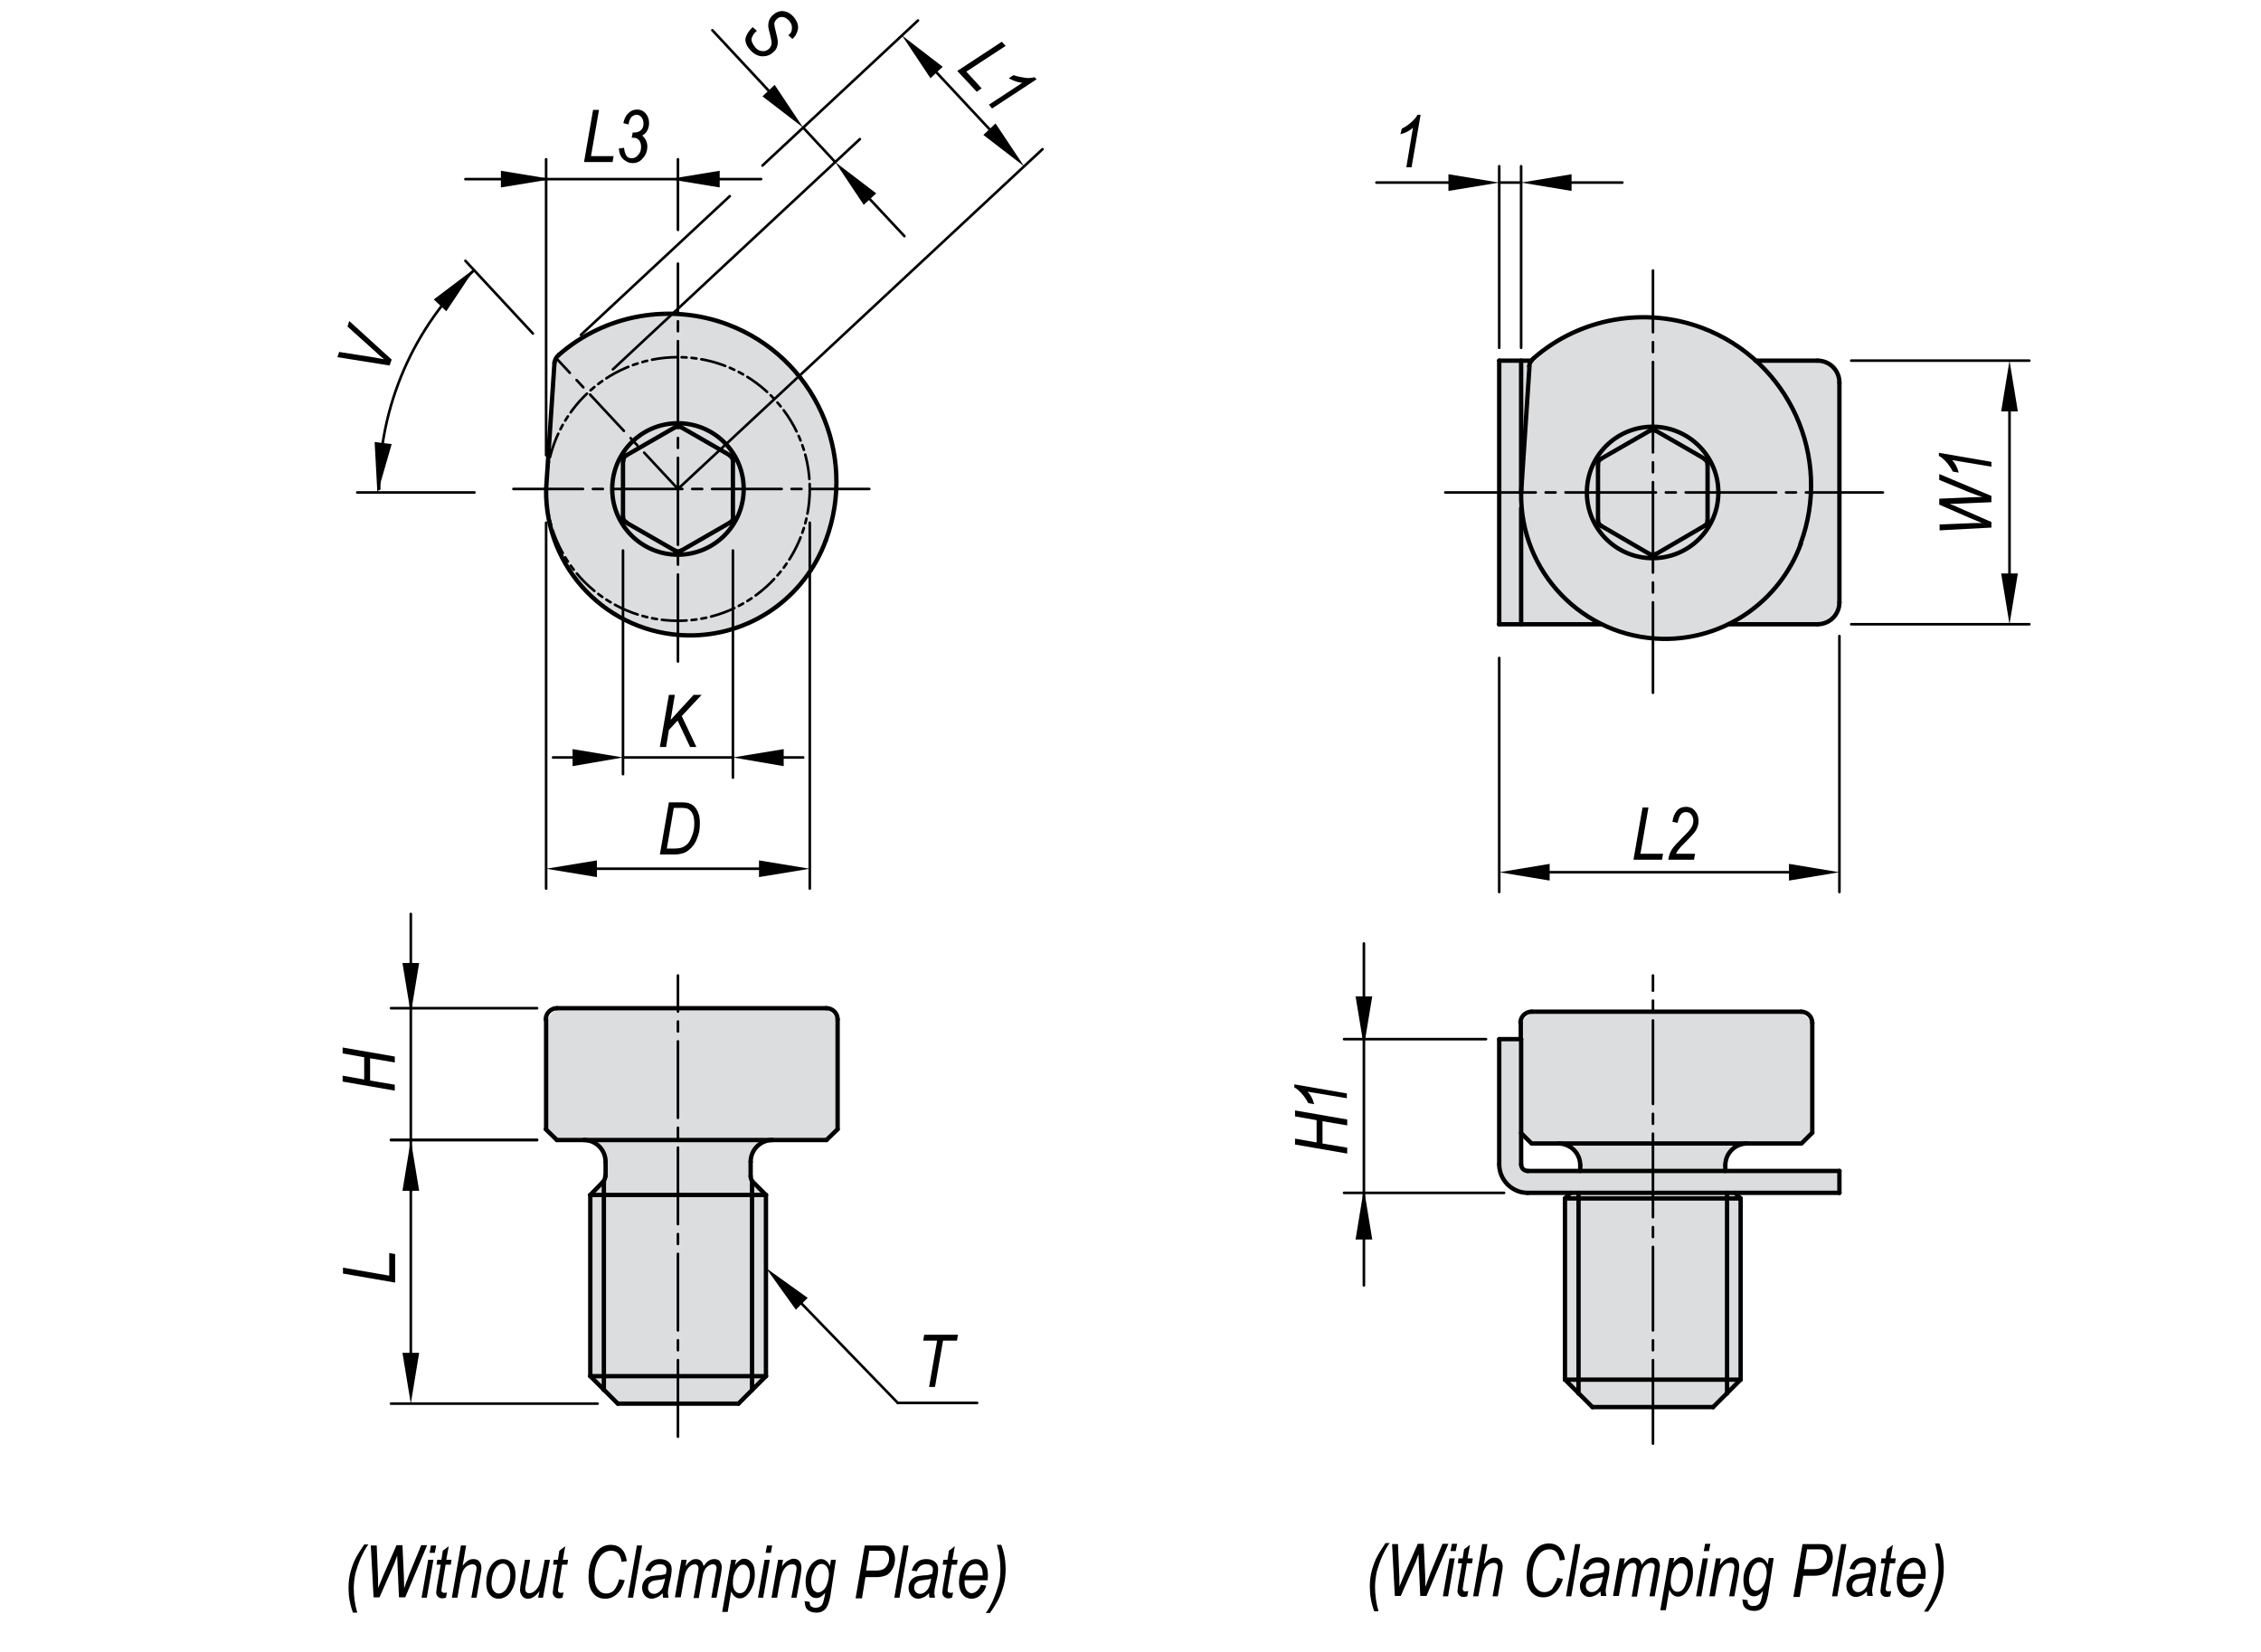 <?xml version="1.0" encoding="utf-8"?>
<!-- Generator: Adobe Illustrator 16.0.3, SVG Export Plug-In . SVG Version: 6.00 Build 0)  -->
<!DOCTYPE svg PUBLIC "-//W3C//DTD SVG 1.1//EN" "http://www.w3.org/Graphics/SVG/1.1/DTD/svg11.dtd">
<svg version="1.1" id="cp135-e" xmlns="http://www.w3.org/2000/svg" xmlns:xlink="http://www.w3.org/1999/xlink" x="0px" y="0px"
	 width="650px" height="475px" viewBox="0 0 650 475" enable-background="new 0 0 650 475" xml:space="preserve">
<g>
	<path fill="#DCDDDE" d="M209.1,93.3c-15.6-5.9-33.1-3.2-46.3,6.9l-0.1,0l-0.2,0.3c-0.7,0.5-1.3,1-1.9,1.6l0.2,0.5l-1.4,1.7
		l-2.4,36.3c-0.4,22.9,17.8,41.7,40.7,42.1c17.7,0.3,33.6-10.7,39.7-27.3C246.7,130.5,234.1,102.7,209.1,93.3"/>
	<polygon fill-rule="evenodd" clip-rule="evenodd" fill="#DCDDDE" points="240.8,293.1 237.6,289.9 160.1,289.9 157,293.1 
		157,324.7 160.1,327.8 167.8,327.8 172.9,329.7 174.1,334.1 174.1,338.2 173.3,339.9 169.7,343.6 169.7,395.7 177.6,403.6 
		212.3,403.6 220.2,395.7 220.2,343.6 216.5,339.9 215.8,338.2 215.8,334.1 217.8,329.6 222.1,327.8 237.6,327.8 240.8,324.7 	"/>
	<path fill-rule="evenodd" clip-rule="evenodd" fill="#DCDDDE" d="M521,294.1l-3.2-3.2h-77.5l-3.2,3.2v4.7H431v36l0.9,3.7l2.9,3.4
		l4.4,1.1h12.3l-1.6,1.6v52.1l7.9,7.9h34.7l7.9-7.9v-52.1l-1.6-1.6h30v-6.3H496v-1.6l1.7-4.2l4.7-2.1h15.5l3.2-3.2V294.1z
		 M454.3,335.1v1.6h-15.2l-1.9-1.9v-9.1l3.1,3.1h7.7l5.1,2.6L454.3,335.1z"/>
	<path fill-rule="evenodd" clip-rule="evenodd" fill="#DCDDDE" d="M528.8,110l-0.5-0.5c0-0.1,0-0.2,0-0.3c0-2.7-2.2-4.9-4.9-4.9
		c-0.1,0-0.2,0-0.3,0l-0.6-0.6h-17.4c-13.1-13.5-44.1-19-64.3-0.5h-0.1l-0.4,0.5H431v75.8h29.3c9.3,4.8,24,6.2,36.6,0h0.1h25.6
		l0.5-0.5c0.2,0,0.4,0.1,0.7,0.1c2.7,0,4.9-2.2,4.9-4.9c0-0.2,0-0.5-0.1-0.7l0.3-0.3V110z"/>
	<polygon points="451.8,50.1 437.3,52.5 451.8,54.9 	"/>
	<polygon points="416.4,50.1 431,52.5 416.4,54.9 	"/>
</g>
<g>
	<path d="M404.3,48.1l1.9-11.4c-0.8,0.8-2,1.5-3.6,1.9L403,37c1-0.5,2-1.2,2.9-2c0.7-0.7,1.3-1.3,1.6-2h0.9l-2.6,15.1H404.3z"/>
</g>
<polygon points="445.5,248.4 431,250.8 445.5,253.2 "/>
<polygon points="514.3,248.4 528.8,250.8 514.3,253.2 "/>
<g>
	<path d="M469.6,247.2l2.6-15h1.7l-2.3,13.3h6.5l-0.3,1.7H469.6z"/>
	<path d="M479.6,247.2c0.2-1.3,0.6-2.4,1.2-3.2c0.4-0.6,1.5-1.8,3.2-3.5c1-1,1.8-1.8,2.2-2.5c0.4-0.6,0.6-1.3,0.6-2
		c0-0.7-0.2-1.3-0.6-1.8s-0.9-0.7-1.5-0.7c-0.6,0-1.1,0.2-1.5,0.7s-0.7,1.3-0.9,2.4l-1.5-0.3c0.2-1.4,0.6-2.4,1.3-3.2
		s1.6-1.1,2.6-1.1c1.1,0,2,0.4,2.6,1.2c0.7,0.8,1,1.7,1,2.9c0,1-0.3,2-0.9,2.9c-0.4,0.6-1.4,1.7-3.1,3.4c-1.3,1.2-2.1,2.3-2.5,3.1
		h5.5l-0.3,1.7H479.6z"/>
</g>
<g>
</g>
<polygon points="164.6,215.4 179.1,217.8 164.6,220.3 "/>
<polygon points="225.3,215.4 210.7,217.8 225.3,220.3 "/>
<g>
	<path d="M189.7,214.8l2.6-15h1.7l-1.2,7.2l6.6-7.2h2.3l-5.7,6.1l4.2,8.9h-1.8l-3.6-7.6l-2.5,2.7l-0.8,4.9H189.7z"/>
</g>
<polygon points="171.6,247.4 157,249.8 171.6,252.2 "/>
<polygon points="218.2,247.4 232.8,249.8 218.2,252.2 "/>
<g>
	<path d="M189.7,245.7l2.6-15h3.7c0.8,0,1.5,0.1,1.9,0.2c0.6,0.2,1.2,0.5,1.7,1c0.5,0.5,0.9,1.2,1.2,2s0.4,1.8,0.4,2.9
		c0,1.5-0.2,2.8-0.7,4c-0.4,1.2-1,2.2-1.7,2.9s-1.4,1.3-2.3,1.6c-0.7,0.2-1.5,0.4-2.4,0.4H189.7z M191.7,244h2
		c0.9,0,1.7-0.1,2.3-0.3s1.2-0.6,1.7-1.1s0.9-1.4,1.3-2.4c0.4-1,0.6-2.2,0.6-3.5c0-1.1-0.2-2.1-0.5-2.7c-0.3-0.7-0.8-1.1-1.3-1.4
		c-0.4-0.2-1-0.3-1.9-0.3h-2.2L191.7,244z"/>
</g>
<line x1="120.5" y1="342.4" x2="115.7" y2="342.4"/>
<polygon points="115.7,389 118.1,403.6 120.5,389 "/>
<g>
	<path d="M113.6,368.8l-15-2.6v-1.7l13.3,2.3v-6.5l1.7,0.3V368.8z"/>
</g>
<g>
</g>
<polygon points="575.3,118.3 577.7,103.7 580.1,118.3 "/>
<polygon points="575.3,164.9 577.7,179.5 580.1,164.9 "/>
<g>
	<path d="M572.6,151.7l-15,0.8v-1.7l7.4-0.3c1.6-0.1,2.9-0.1,3.8-0.1l1,0l-3.6-1.5l-8.7-3.8v-1.7l8.8-0.4c1.1,0,2.3-0.1,3.6-0.1
		c-0.3-0.1-0.8-0.3-1.5-0.5c-1.1-0.4-1.9-0.7-2.4-0.9l-8.5-3.5v-1.7l15,6.3v1.8l-9.1,0.4c-0.8,0-1.7,0.1-2.9,0.1
		c1,0.4,1.7,0.6,2.2,0.9l9.8,4.3V151.7z"/>
	<path d="M572.6,134.2l-11.4-1.9c0.8,0.8,1.5,2,1.9,3.6l-1.7-0.3c-0.5-1-1.2-2-2-2.9c-0.7-0.7-1.3-1.3-2-1.6v-0.9l15.1,2.6V134.2z"
		/>
</g>
<g>
</g>
<polygon points="271,19.2 259.3,10.2 267.5,22.5 "/>
<polygon points="286.2,35.5 294.4,47.8 282.7,38.8 "/>
<g>
	<path d="M275.2,20.4L288,12l1.1,1.2l-11.3,7.4l4.4,4.8l-1.4,1L275.2,20.4z"/>
	<path d="M284.3,30.1l9.6-6.3c-1.2-0.1-2.5-0.5-3.9-1.3l1.4-0.9c1,0.4,2.2,0.6,3.5,0.8c1,0.1,1.8,0,2.5-0.2l0.6,0.6l-12.8,8.4
		L284.3,30.1z"/>
</g>
<g>
</g>
<polygon points="251.9,55.6 240.1,46.6 248.3,58.9 "/>
<polygon points="222.7,24.4 230.9,36.7 219.2,27.7 "/>
<g>
	<path d="M216.4,7.8l1.2,1.1l-0.4,0.3c-0.5,0.5-0.8,1-1,1.5c-0.2,0.4-0.2,0.9,0,1.4c0.2,0.5,0.5,1,0.9,1.5c0.6,0.7,1.3,1.1,2.1,1.1
		c0.7,0.1,1.4-0.2,1.9-0.7c0.4-0.4,0.6-0.8,0.7-1.3c0.1-0.5-0.1-1.4-0.4-2.7c-0.3-1-0.4-1.7-0.5-2.1c-0.1-0.7,0-1.4,0.2-2
		c0.2-0.6,0.6-1.1,1.1-1.6c0.9-0.8,1.9-1.2,2.9-1.1c1.1,0.1,2.1,0.6,3,1.6c0.6,0.7,1,1.4,1.2,2.1c0.2,0.7,0.2,1.4-0.1,2.2
		s-0.6,1.4-1.2,1.9l-0.2,0.2l-1.2-1.1l0.3-0.2c0.4-0.3,0.6-0.7,0.7-1.2c0.1-0.5,0.1-0.9,0-1.4s-0.4-0.9-0.8-1.4
		c-0.6-0.6-1.2-1-1.8-1c-0.6-0.1-1.2,0.1-1.7,0.6c-0.4,0.4-0.7,0.9-0.7,1.3c0,0.5,0.2,1.5,0.6,3c0.3,1.1,0.4,1.9,0.4,2.4
		c0,0.5-0.1,1-0.3,1.5s-0.5,0.9-1,1.3c-0.9,0.9-2,1.2-3.2,1.2c-1.2-0.1-2.3-0.6-3.3-1.7c-1.1-1.1-1.6-2.3-1.5-3.4
		C214.5,10.2,215.1,9,216.4,7.8z"/>
</g>
<line fill="none" stroke="#000000" stroke-width="1.25" stroke-linecap="round" stroke-linejoin="round" stroke-miterlimit="10" x1="240.8" y1="324.7" x2="240.8" y2="293.1"/>
<line fill="none" stroke="#000000" stroke-width="1.25" stroke-linecap="round" stroke-linejoin="round" stroke-miterlimit="10" x1="157" y1="293.1" x2="157" y2="324.7"/>
<g>
	
		<path fill="none" stroke="#000000" stroke-width="1.25" stroke-linecap="round" stroke-linejoin="round" stroke-miterlimit="10" d="
		M160.1,289.9c-1.7,0-3.2,1.4-3.2,3.2"/>
</g>
<line fill="none" stroke="#000000" stroke-width="1.25" stroke-linecap="round" stroke-linejoin="round" stroke-miterlimit="10" x1="156.9" y1="324.7" x2="160.1" y2="327.8"/>
<line fill="none" stroke="#000000" stroke-width="1.25" stroke-linecap="round" stroke-linejoin="round" stroke-miterlimit="10" x1="237.6" y1="327.8" x2="240.8" y2="324.7"/>
<g>
	
		<path fill="none" stroke="#000000" stroke-width="1.25" stroke-linecap="round" stroke-linejoin="round" stroke-miterlimit="10" d="
		M174.1,334.1c0-3.5-2.8-6.3-6.3-6.3"/>
	
		<path fill="none" stroke="#000000" stroke-width="1.25" stroke-linecap="round" stroke-linejoin="round" stroke-miterlimit="10" d="
		M222.1,327.8c-3.5,0-6.3,2.8-6.3,6.3"/>
</g>
<line fill="none" stroke="#000000" stroke-width="1.25" stroke-linecap="round" stroke-linejoin="round" stroke-miterlimit="10" x1="169.7" y1="395.7" x2="177.6" y2="403.6"/>
<line fill="none" stroke="#000000" stroke-width="1.25" stroke-linecap="round" stroke-linejoin="round" stroke-miterlimit="10" x1="212.3" y1="403.6" x2="220.2" y2="395.7"/>
<line fill="none" stroke="#000000" stroke-width="1.25" stroke-linecap="round" stroke-linejoin="round" stroke-miterlimit="10" x1="169.7" y1="343.6" x2="169.7" y2="395.7"/>
<line fill="none" stroke="#000000" stroke-width="1.25" stroke-linecap="round" stroke-linejoin="round" stroke-miterlimit="10" x1="220.2" y1="395.7" x2="220.2" y2="343.6"/>
<line fill="none" stroke="#000000" stroke-width="1.25" stroke-linecap="round" stroke-linejoin="round" stroke-miterlimit="10" x1="220.2" y1="343.6" x2="216.5" y2="339.9"/>
<line fill="none" stroke="#000000" stroke-width="1.25" stroke-linecap="round" stroke-linejoin="round" stroke-miterlimit="10" x1="173.3" y1="339.9" x2="169.7" y2="343.6"/>
<g>
	
		<path fill="none" stroke="#000000" stroke-width="1.25" stroke-linecap="round" stroke-linejoin="round" stroke-miterlimit="10" d="
		M173.3,339.9c0.5-0.5,0.7-1.1,0.7-1.8"/>
	
		<path fill="none" stroke="#000000" stroke-width="1.25" stroke-linecap="round" stroke-linejoin="round" stroke-miterlimit="10" d="
		M215.8,338.2c0,0.7,0.3,1.3,0.7,1.8"/>
</g>
<line fill="none" stroke="#000000" stroke-width="1.25" stroke-linecap="round" stroke-linejoin="round" stroke-miterlimit="10" x1="174.1" y1="334.1" x2="174.1" y2="338.2"/>
<line fill="none" stroke="#000000" stroke-width="1.25" stroke-linecap="round" stroke-linejoin="round" stroke-miterlimit="10" x1="215.8" y1="338.2" x2="215.8" y2="334.1"/>
<g>
	
		<path fill="none" stroke="#000000" stroke-width="1.25" stroke-linecap="round" stroke-linejoin="round" stroke-miterlimit="10" d="
		M240.8,293.1c0-1.7-1.4-3.2-3.2-3.2"/>
</g>
<line fill="none" stroke="#000000" stroke-width="1.25" stroke-linecap="round" stroke-linejoin="round" stroke-miterlimit="10" x1="237.6" y1="289.9" x2="160.1" y2="289.9"/>
<line fill="none" stroke="#000000" stroke-width="1.25" stroke-linecap="round" stroke-linejoin="round" stroke-miterlimit="10" x1="160.1" y1="327.8" x2="237.6" y2="327.8"/>
<line fill="none" stroke="#000000" stroke-width="1.25" stroke-linecap="round" stroke-linejoin="round" stroke-miterlimit="10" x1="169.7" y1="395.7" x2="220.2" y2="395.7"/>
<line fill="none" stroke="#000000" stroke-width="1.25" stroke-linecap="round" stroke-linejoin="round" stroke-miterlimit="10" x1="212.3" y1="403.6" x2="177.6" y2="403.6"/>
<line fill="none" stroke="#000000" stroke-width="1.25" stroke-linecap="round" stroke-linejoin="round" stroke-miterlimit="10" x1="169.7" y1="343.6" x2="220.2" y2="343.6"/>
<line fill="none" stroke="#000000" stroke-width="1.25" stroke-linecap="round" stroke-linejoin="round" stroke-miterlimit="10" x1="521" y1="325.7" x2="521" y2="294.1"/>
<line fill="none" stroke="#000000" stroke-width="1.25" stroke-linecap="round" stroke-linejoin="round" stroke-miterlimit="10" x1="437.2" y1="294.1" x2="437.2" y2="298.8"/>
<g>
	
		<path fill="none" stroke="#000000" stroke-width="1.25" stroke-linecap="round" stroke-linejoin="round" stroke-miterlimit="10" d="
		M440.3,290.9c-1.7,0-3.2,1.4-3.2,3.2"/>
</g>
<line fill="none" stroke="#000000" stroke-width="1.25" stroke-linecap="round" stroke-linejoin="round" stroke-miterlimit="10" x1="437.3" y1="325.8" x2="440.3" y2="328.8"/>
<line fill="none" stroke="#000000" stroke-width="1.25" stroke-linecap="round" stroke-linejoin="round" stroke-miterlimit="10" x1="517.9" y1="328.8" x2="521" y2="325.7"/>
<g>
	
		<path fill="none" stroke="#000000" stroke-width="1.25" stroke-linecap="round" stroke-linejoin="round" stroke-miterlimit="10" d="
		M454.3,335.1c0-3.5-2.8-6.3-6.3-6.3"/>
	
		<path fill="none" stroke="#000000" stroke-width="1.25" stroke-linecap="round" stroke-linejoin="round" stroke-miterlimit="10" d="
		M502.3,328.8c-3.5,0-6.3,2.8-6.3,6.3"/>
</g>
<line fill="none" stroke="#000000" stroke-width="1.25" stroke-linecap="round" stroke-linejoin="round" stroke-miterlimit="10" x1="449.9" y1="344.6" x2="449.9" y2="396.7"/>
<line fill="none" stroke="#000000" stroke-width="1.25" stroke-linecap="round" stroke-linejoin="round" stroke-miterlimit="10" x1="500.4" y1="396.7" x2="500.4" y2="344.6"/>
<line fill="none" stroke="#000000" stroke-width="1.25" stroke-linecap="round" stroke-linejoin="round" stroke-miterlimit="10" x1="449.9" y1="396.7" x2="457.8" y2="404.6"/>
<line fill="none" stroke="#000000" stroke-width="1.25" stroke-linecap="round" stroke-linejoin="round" stroke-miterlimit="10" x1="492.5" y1="404.6" x2="500.4" y2="396.7"/>
<line fill="none" stroke="#000000" stroke-width="1.25" stroke-linecap="round" stroke-linejoin="round" stroke-miterlimit="10" x1="500.4" y1="344.6" x2="498.8" y2="343"/>
<line fill="none" stroke="#000000" stroke-width="1.25" stroke-linecap="round" stroke-linejoin="round" stroke-miterlimit="10" x1="451.5" y1="343" x2="449.9" y2="344.6"/>
<line fill="none" stroke="#000000" stroke-width="1.25" stroke-linecap="round" stroke-linejoin="round" stroke-miterlimit="10" x1="454.3" y1="335.1" x2="454.3" y2="336.7"/>
<line fill="none" stroke="#000000" stroke-width="1.25" stroke-linecap="round" stroke-linejoin="round" stroke-miterlimit="10" x1="496" y1="336.7" x2="496" y2="335.1"/>
<g>
	
		<path fill="none" stroke="#000000" stroke-width="1.25" stroke-linecap="round" stroke-linejoin="round" stroke-miterlimit="10" d="
		M521,294.1c0-1.7-1.4-3.2-3.2-3.2h0"/>
	
		<path fill="none" stroke="#000000" stroke-width="1.25" stroke-linecap="round" stroke-linejoin="round" stroke-miterlimit="10" d="
		M431,334.8c0,4.5,3.7,8.2,8.2,8.2"/>
</g>
<line fill="none" stroke="#000000" stroke-width="1.25" stroke-linecap="round" stroke-linejoin="round" stroke-miterlimit="10" x1="437.3" y1="334.8" x2="437.3" y2="298.8"/>
<line fill="none" stroke="#000000" stroke-width="1.25" stroke-linecap="round" stroke-linejoin="round" stroke-miterlimit="10" x1="528.8" y1="336.7" x2="439.2" y2="336.7"/>
<g>
	
		<path fill="none" stroke="#000000" stroke-width="1.25" stroke-linecap="round" stroke-linejoin="round" stroke-miterlimit="10" d="
		M437.3,334.8c0,1,0.8,1.9,1.9,1.9"/>
</g>
<line fill="none" stroke="#000000" stroke-width="1.25" stroke-linecap="round" stroke-linejoin="round" stroke-miterlimit="10" x1="528.8" y1="343" x2="439.2" y2="343"/>
<line fill="none" stroke="#000000" stroke-width="1.25" stroke-linecap="round" stroke-linejoin="round" stroke-miterlimit="10" x1="431" y1="334.8" x2="431" y2="298.8"/>
<line fill="none" stroke="#000000" stroke-width="1.25" stroke-linecap="round" stroke-linejoin="round" stroke-miterlimit="10" x1="431" y1="298.8" x2="437.3" y2="298.8"/>
<line fill="none" stroke="#000000" stroke-width="1.25" stroke-linecap="round" stroke-linejoin="round" stroke-miterlimit="10" x1="528.8" y1="336.7" x2="528.8" y2="343"/>
<line fill="none" stroke="#000000" stroke-width="1.25" stroke-linecap="round" stroke-linejoin="round" stroke-miterlimit="10" x1="517.8" y1="290.9" x2="440.3" y2="290.9"/>
<line fill="none" stroke="#000000" stroke-width="1.25" stroke-linecap="round" stroke-linejoin="round" stroke-miterlimit="10" x1="440.4" y1="328.8" x2="517.8" y2="328.8"/>
<line fill="none" stroke="#000000" stroke-width="1.25" stroke-linecap="round" stroke-linejoin="round" stroke-miterlimit="10" x1="449.9" y1="344.6" x2="500.4" y2="344.6"/>
<line fill="none" stroke="#000000" stroke-width="1.25" stroke-linecap="round" stroke-linejoin="round" stroke-miterlimit="10" x1="449.9" y1="396.7" x2="500.4" y2="396.7"/>
<line fill="none" stroke="#000000" stroke-width="1.25" stroke-linecap="round" stroke-linejoin="round" stroke-miterlimit="10" x1="492.5" y1="404.6" x2="457.8" y2="404.6"/>
<line fill="none" stroke="#000000" stroke-width="1.25" stroke-linecap="round" stroke-linejoin="round" stroke-miterlimit="10" x1="437.3" y1="179.5" x2="437.3" y2="146.1"/>
<line fill="none" stroke="#000000" stroke-width="1.25" stroke-linecap="round" stroke-linejoin="round" stroke-miterlimit="10" x1="437.3" y1="141.6" x2="437.3" y2="103.7"/>
<line fill="none" stroke="#000000" stroke-width="1.25" stroke-linecap="round" stroke-linejoin="round" stroke-miterlimit="10" x1="431" y1="179.5" x2="431" y2="103.7"/>
<line fill="none" stroke="#000000" stroke-width="1.25" stroke-linecap="round" stroke-linejoin="round" stroke-miterlimit="10" x1="440.3" y1="103.7" x2="431" y2="103.7"/>
<g>
	
		<path fill="none" stroke="#000000" stroke-width="1.25" stroke-linecap="round" stroke-linejoin="round" stroke-miterlimit="10" d="
		M522.5,179.5c3.5,0,6.3-2.8,6.3-6.3"/>
</g>
<line fill="none" stroke="#000000" stroke-width="1.25" stroke-linecap="round" stroke-linejoin="round" stroke-miterlimit="10" x1="528.8" y1="173.2" x2="528.8" y2="110"/>
<g>
	
		<path fill="none" stroke="#000000" stroke-width="1.25" stroke-linecap="round" stroke-linejoin="round" stroke-miterlimit="10" d="
		M528.8,110c0-3.5-2.8-6.3-6.3-6.3"/>
</g>
<line fill="none" stroke="#000000" stroke-width="1.25" stroke-linecap="round" stroke-linejoin="round" stroke-miterlimit="10" x1="522.5" y1="179.5" x2="496.9" y2="179.5"/>
<line fill="none" stroke="#000000" stroke-width="1.25" stroke-linecap="round" stroke-linejoin="round" stroke-miterlimit="10" x1="460.4" y1="179.5" x2="430.9" y2="179.5"/>
<line fill="none" stroke="#000000" stroke-width="1.25" stroke-linecap="round" stroke-linejoin="round" stroke-miterlimit="10" x1="522.5" y1="103.7" x2="504.7" y2="103.7"/>
<line fill="none" stroke="#000000" stroke-width="1.25" stroke-linecap="round" stroke-linejoin="round" stroke-miterlimit="10" x1="476.1" y1="123.9" x2="490" y2="131.9"/>
<g>
	
		<path fill="none" stroke="#000000" stroke-width="1.25" stroke-linecap="round" stroke-linejoin="round" stroke-miterlimit="10" d="
		M476.1,123.9c-0.6-0.3-1.3-0.3-1.9,0"/>
</g>
<line fill="none" stroke="#000000" stroke-width="1.25" stroke-linecap="round" stroke-linejoin="round" stroke-miterlimit="10" x1="460.3" y1="131.9" x2="474.2" y2="123.9"/>
<g>
	
		<path fill="none" stroke="#000000" stroke-width="1.25" stroke-linecap="round" stroke-linejoin="round" stroke-miterlimit="10" d="
		M460.3,131.9c-0.6,0.3-0.9,1-0.9,1.6"/>
</g>
<line fill="none" stroke="#000000" stroke-width="1.25" stroke-linecap="round" stroke-linejoin="round" stroke-miterlimit="10" x1="459.4" y1="149.6" x2="459.4" y2="133.6"/>
<g>
	
		<path fill="none" stroke="#000000" stroke-width="1.25" stroke-linecap="round" stroke-linejoin="round" stroke-miterlimit="10" d="
		M459.4,149.6c0,0.7,0.4,1.3,0.9,1.6"/>
</g>
<line fill="none" stroke="#000000" stroke-width="1.25" stroke-linecap="round" stroke-linejoin="round" stroke-miterlimit="10" x1="474.2" y1="159.3" x2="460.3" y2="151.2"/>
<g>
	
		<path fill="none" stroke="#000000" stroke-width="1.25" stroke-linecap="round" stroke-linejoin="round" stroke-miterlimit="10" d="
		M474.2,159.3c0.6,0.3,1.3,0.3,1.9,0"/>
</g>
<line fill="none" stroke="#000000" stroke-width="1.25" stroke-linecap="round" stroke-linejoin="round" stroke-miterlimit="10" x1="490" y1="151.2" x2="476.1" y2="159.3"/>
<g>
	
		<path fill="none" stroke="#000000" stroke-width="1.25" stroke-linecap="round" stroke-linejoin="round" stroke-miterlimit="10" d="
		M490,151.2c0.6-0.3,0.9-1,0.9-1.6"/>
</g>
<line fill="none" stroke="#000000" stroke-width="1.25" stroke-linecap="round" stroke-linejoin="round" stroke-miterlimit="10" x1="490.9" y1="133.6" x2="490.9" y2="149.6"/>
<g>
	
		<path fill="none" stroke="#000000" stroke-width="1.25" stroke-linecap="round" stroke-linejoin="round" stroke-miterlimit="10" d="
		M490.9,133.6c0-0.7-0.4-1.3-0.9-1.6"/>
	
		<path fill="none" stroke="#000000" stroke-width="1.25" stroke-linecap="round" stroke-linejoin="round" stroke-miterlimit="10" d="
		M456.2,141.6c0-10.5,8.5-18.9,18.9-18.9s18.9,8.5,18.9,18.9c0,10.5-8.5,18.9-18.9,18.9S456.2,152.1,456.2,141.6z"/>
	
		<path fill="none" stroke="#000000" stroke-width="1.25" stroke-linecap="round" stroke-linejoin="round" stroke-miterlimit="10" d="
		M517.6,156.4c9.3-24.9-3.3-52.7-28.2-62.1c-16.5-6.2-35.2-2.9-48.5,8.7"/>
	
		<path fill="none" stroke="#000000" stroke-width="1.25" stroke-linecap="round" stroke-linejoin="round" stroke-miterlimit="10" d="
		M440.8,103.1c-0.7,0.6-1.1,1.4-1.2,2.2"/>
</g>
<line fill="none" stroke="#000000" stroke-width="1.25" stroke-linecap="round" stroke-linejoin="round" stroke-miterlimit="10" x1="437.3" y1="141.6" x2="439.7" y2="105.3"/>
<g>
	
		<path fill="none" stroke="#000000" stroke-width="1.25" stroke-linecap="round" stroke-linejoin="round" stroke-miterlimit="10" d="
		M437.3,141.6c-0.4,22.9,17.8,41.7,40.7,42.1c17.7,0.3,33.6-10.7,39.7-27.3"/>
</g>
<line fill="none" stroke="#000000" stroke-width="1.25" stroke-linecap="round" stroke-linejoin="round" stroke-miterlimit="10" x1="195.9" y1="122.9" x2="209.8" y2="130.9"/>
<g>
	
		<path fill="none" stroke="#000000" stroke-width="1.25" stroke-linecap="round" stroke-linejoin="round" stroke-miterlimit="10" d="
		M195.9,122.9c-0.6-0.3-1.3-0.3-1.9,0"/>
</g>
<line fill="none" stroke="#000000" stroke-width="1.25" stroke-linecap="round" stroke-linejoin="round" stroke-miterlimit="10" x1="180.1" y1="130.9" x2="194" y2="122.9"/>
<g>
	
		<path fill="none" stroke="#000000" stroke-width="1.25" stroke-linecap="round" stroke-linejoin="round" stroke-miterlimit="10" d="
		M180.1,130.9c-0.6,0.3-0.9,1-0.9,1.6"/>
</g>
<line fill="none" stroke="#000000" stroke-width="1.25" stroke-linecap="round" stroke-linejoin="round" stroke-miterlimit="10" x1="179.1" y1="148.6" x2="179.1" y2="132.6"/>
<g>
	
		<path fill="none" stroke="#000000" stroke-width="1.25" stroke-linecap="round" stroke-linejoin="round" stroke-miterlimit="10" d="
		M179.1,148.6c0,0.7,0.4,1.3,1,1.6"/>
</g>
<line fill="none" stroke="#000000" stroke-width="1.25" stroke-linecap="round" stroke-linejoin="round" stroke-miterlimit="10" x1="194" y1="158.3" x2="180.1" y2="150.3"/>
<g>
	
		<path fill="none" stroke="#000000" stroke-width="1.25" stroke-linecap="round" stroke-linejoin="round" stroke-miterlimit="10" d="
		M194,158.3c0.6,0.3,1.3,0.3,1.9,0"/>
</g>
<line fill="none" stroke="#000000" stroke-width="1.25" stroke-linecap="round" stroke-linejoin="round" stroke-miterlimit="10" x1="209.8" y1="150.3" x2="195.9" y2="158.3"/>
<g>
	
		<path fill="none" stroke="#000000" stroke-width="1.25" stroke-linecap="round" stroke-linejoin="round" stroke-miterlimit="10" d="
		M209.8,150.3c0.6-0.3,1-1,1-1.6"/>
</g>
<line fill="none" stroke="#000000" stroke-width="1.25" stroke-linecap="round" stroke-linejoin="round" stroke-miterlimit="10" x1="210.7" y1="132.6" x2="210.7" y2="148.6"/>
<g>
	
		<path fill="none" stroke="#000000" stroke-width="1.25" stroke-linecap="round" stroke-linejoin="round" stroke-miterlimit="10" d="
		M210.7,132.6c0-0.7-0.4-1.3-0.9-1.6"/>
	
		<circle fill="none" stroke="#000000" stroke-width="1.25" stroke-linecap="round" stroke-linejoin="round" stroke-miterlimit="10" cx="194.9" cy="140.6" r="18.9"/>
	
		<path fill="none" stroke="#000000" stroke-width="1.25" stroke-linecap="round" stroke-linejoin="round" stroke-miterlimit="10" d="
		M237.4,155.4c9.3-24.9-3.3-52.7-28.2-62.1c-16.5-6.2-35.2-2.9-48.5,8.7"/>
	
		<path fill="none" stroke="#000000" stroke-width="1.25" stroke-linecap="round" stroke-linejoin="round" stroke-miterlimit="10" d="
		M157,140.6c-0.4,22.9,17.8,41.7,40.7,42.1c17.7,0.3,33.6-10.7,39.7-27.3"/>
</g>
<line fill="none" stroke="#000000" stroke-width="1.25" stroke-linecap="round" stroke-linejoin="round" stroke-miterlimit="10" x1="157" y1="140.6" x2="159.4" y2="104.3"/>
<g>
	
		<path fill="none" stroke="#000000" stroke-width="1.25" stroke-linecap="round" stroke-linejoin="round" stroke-miterlimit="10" d="
		M160.6,102.1c-0.7,0.6-1.1,1.4-1.2,2.2"/>
</g>
<line fill="none" stroke="#000000" stroke-width="1.25" stroke-linecap="round" stroke-linejoin="round" stroke-miterlimit="10" x1="173.6" y1="339.6" x2="173.6" y2="399.7"/>
<line fill="none" stroke="#000000" stroke-width="1.25" stroke-linecap="round" stroke-linejoin="round" stroke-miterlimit="10" x1="216.2" y1="399.7" x2="216.2" y2="339.6"/>
<line fill="none" stroke="#000000" stroke-width="1.25" stroke-linecap="round" stroke-linejoin="round" stroke-miterlimit="10" x1="453.8" y1="343" x2="453.8" y2="400.7"/>
<line fill="none" stroke="#000000" stroke-width="1.25" stroke-linecap="round" stroke-linejoin="round" stroke-miterlimit="10" x1="496.5" y1="400.7" x2="496.5" y2="343"/>
<line fill="none" stroke="#000000" stroke-width="0.75" stroke-linecap="round" stroke-linejoin="round" stroke-miterlimit="10" stroke-dasharray="24,2.852,2.852,2.852" x1="475.2" y1="415.1" x2="475.2" y2="280.5"/>
<line fill="none" stroke="#000000" stroke-width="0.75" stroke-linecap="round" stroke-linejoin="round" stroke-miterlimit="10" stroke-dasharray="22,2.852,2.852,2.852" x1="194.9" y1="413.1" x2="194.9" y2="280.5"/>
<line fill="none" stroke="#000000" stroke-width="0.75" stroke-linecap="round" stroke-linejoin="round" stroke-miterlimit="10" stroke-dasharray="14.258,2.852,2.852,2.852" x1="194.9" y1="140.6" x2="159.9" y2="103"/>
<line fill="none" stroke="#000000" stroke-width="0.75" stroke-linecap="round" stroke-linejoin="round" stroke-miterlimit="10" stroke-dasharray="26,2.852,2.852,2.852" x1="415.5" y1="141.6" x2="541.3" y2="141.6"/>
<line fill="none" stroke="#000000" stroke-width="0.75" stroke-linecap="round" stroke-linejoin="round" stroke-miterlimit="10" stroke-dasharray="26,2.852,2.852,2.852" x1="475.2" y1="199.2" x2="475.2" y2="77.8"/>
<line fill="none" stroke="#000000" stroke-width="0.75" stroke-linecap="round" stroke-linejoin="round" stroke-miterlimit="10" stroke-dasharray="25,2.852,2.852,2.852" x1="194.9" y1="190.2" x2="194.9" y2="75.8"/>
<line fill="none" stroke="#000000" stroke-width="0.75" stroke-linecap="round" stroke-linejoin="round" stroke-miterlimit="10" stroke-dasharray="20,2.852,2.852,2.852" x1="147.6" y1="140.6" x2="249.9" y2="140.6"/>
<g>
	
		<circle fill="none" stroke="#000000" stroke-width="0.75" stroke-linecap="round" stroke-linejoin="round" stroke-miterlimit="10" stroke-dasharray="7.129,1.426,1.426,1.426,1.426,1.426" cx="194.9" cy="140.6" r="37.9"/>
</g>
<line fill="none" stroke="#000000" stroke-width="0.75" stroke-linecap="round" stroke-linejoin="round" stroke-miterlimit="10" x1="437.3" y1="100" x2="437.3" y2="47.8"/>
<line fill="none" stroke="#000000" stroke-width="0.75" stroke-linecap="round" stroke-linejoin="round" stroke-miterlimit="10" x1="431" y1="100" x2="431" y2="47.8"/>
<line fill="none" stroke="#000000" stroke-width="0.75" stroke-linecap="round" stroke-linejoin="round" stroke-miterlimit="10" x1="451.8" y1="52.5" x2="466.4" y2="52.5"/>
<line fill="none" stroke="#000000" stroke-width="0.75" stroke-linecap="round" stroke-linejoin="round" stroke-miterlimit="10" x1="416.4" y1="52.5" x2="395.7" y2="52.5"/>
<line fill="none" stroke="#000000" stroke-width="0.75" stroke-linecap="round" stroke-linejoin="round" stroke-miterlimit="10" x1="437.3" y1="52.5" x2="431" y2="52.5"/>
<path fill="none" stroke="#000000" stroke-width="0.75" stroke-linecap="round" stroke-linejoin="round" stroke-miterlimit="10" d="
	M194.9,71.1"/>
<path fill="none" stroke="#000000" stroke-width="0.75" stroke-linecap="round" stroke-linejoin="round" stroke-miterlimit="10" d="
	M157,130.9"/>
<line fill="none" stroke="#000000" stroke-width="0.75" stroke-linecap="round" stroke-linejoin="round" stroke-miterlimit="10" x1="431" y1="189.2" x2="431" y2="256.5"/>
<line fill="none" stroke="#000000" stroke-width="0.75" stroke-linecap="round" stroke-linejoin="round" stroke-miterlimit="10" x1="528.8" y1="182.9" x2="528.8" y2="256.5"/>
<line fill="none" stroke="#000000" stroke-width="0.75" stroke-linecap="round" stroke-linejoin="round" stroke-miterlimit="10" x1="445.5" y1="250.8" x2="514.3" y2="250.8"/>
<line fill="none" stroke="#000000" stroke-width="0.75" stroke-linecap="round" stroke-linejoin="round" stroke-miterlimit="10" x1="179.1" y1="158.3" x2="179.1" y2="222.6"/>
<line fill="none" stroke="#000000" stroke-width="0.75" stroke-linecap="round" stroke-linejoin="round" stroke-miterlimit="10" x1="210.7" y1="158.3" x2="210.7" y2="223.6"/>
<line fill="none" stroke="#000000" stroke-width="0.75" stroke-linecap="round" stroke-linejoin="round" stroke-miterlimit="10" x1="164.6" y1="217.8" x2="159" y2="217.8"/>
<line fill="none" stroke="#000000" stroke-width="0.75" stroke-linecap="round" stroke-linejoin="round" stroke-miterlimit="10" x1="225.3" y1="217.8" x2="230.9" y2="217.8"/>
<line fill="none" stroke="#000000" stroke-width="0.75" stroke-linecap="round" stroke-linejoin="round" stroke-miterlimit="10" x1="179.1" y1="217.8" x2="210.7" y2="217.8"/>
<line fill="none" stroke="#000000" stroke-width="0.75" stroke-linecap="round" stroke-linejoin="round" stroke-miterlimit="10" x1="157" y1="150.3" x2="157" y2="255.5"/>
<line fill="none" stroke="#000000" stroke-width="0.75" stroke-linecap="round" stroke-linejoin="round" stroke-miterlimit="10" x1="232.8" y1="150.3" x2="232.8" y2="255.5"/>
<line fill="none" stroke="#000000" stroke-width="0.75" stroke-linecap="round" stroke-linejoin="round" stroke-miterlimit="10" x1="171.6" y1="249.8" x2="218.2" y2="249.8"/>
<path fill="none" stroke="#000000" stroke-width="0.75" stroke-linecap="round" stroke-linejoin="round" stroke-miterlimit="10" d="
	M427.2,298.8"/>
<path fill="none" stroke="#000000" stroke-width="0.75" stroke-linecap="round" stroke-linejoin="round" stroke-miterlimit="10" d="
	M429.4,343"/>
<path fill="none" stroke="#000000" stroke-width="0.75" stroke-linecap="round" stroke-linejoin="round" stroke-miterlimit="10" d="
	M154.4,327.8"/>
<path fill="none" stroke="#000000" stroke-width="0.75" stroke-linecap="round" stroke-linejoin="round" stroke-miterlimit="10" d="
	M154.4,289.9"/>
<path fill="none" stroke="#000000" stroke-width="0.75" stroke-linecap="round" stroke-linejoin="round" stroke-miterlimit="10" d="
	M154.4,327.8"/>
<line fill="none" stroke="#000000" stroke-width="0.75" stroke-linecap="round" stroke-linejoin="round" stroke-miterlimit="10" x1="171.8" y1="403.6" x2="112.4" y2="403.6"/>
<line fill="none" stroke="#000000" stroke-width="0.75" stroke-linecap="round" stroke-linejoin="round" stroke-miterlimit="10" x1="118.1" y1="342.4" x2="118.1" y2="389"/>
<line fill="none" stroke="#000000" stroke-width="0.75" stroke-linecap="round" stroke-linejoin="round" stroke-miterlimit="10" x1="532.2" y1="103.7" x2="583.4" y2="103.7"/>
<line fill="none" stroke="#000000" stroke-width="0.75" stroke-linecap="round" stroke-linejoin="round" stroke-miterlimit="10" x1="532.2" y1="179.5" x2="583.4" y2="179.5"/>
<line fill="none" stroke="#000000" stroke-width="0.75" stroke-linecap="round" stroke-linejoin="round" stroke-miterlimit="10" x1="577.7" y1="118.3" x2="577.7" y2="164.9"/>
<path fill="none" stroke="#000000" stroke-width="0.75" stroke-linecap="round" stroke-linejoin="round" stroke-miterlimit="10" d="
	M153.2,95.9"/>
<line fill="none" stroke="#000000" stroke-width="0.75" stroke-linecap="round" stroke-linejoin="round" stroke-miterlimit="10" x1="219.2" y1="47.6" x2="263.9" y2="5.9"/>
<line fill="none" stroke="#000000" stroke-width="0.75" stroke-linecap="round" stroke-linejoin="round" stroke-miterlimit="10" x1="194.9" y1="140.6" x2="299.7" y2="42.9"/>
<line fill="none" stroke="#000000" stroke-width="0.75" stroke-linecap="round" stroke-linejoin="round" stroke-miterlimit="10" x1="269.3" y1="20.9" x2="284.5" y2="37.2"/>
<line fill="none" stroke="#000000" stroke-width="0.75" stroke-linecap="round" stroke-linejoin="round" stroke-miterlimit="10" x1="167" y1="96.3" x2="209.8" y2="56.4"/>
<line fill="none" stroke="#000000" stroke-width="0.75" stroke-linecap="round" stroke-linejoin="round" stroke-miterlimit="10" x1="176.2" y1="106.2" x2="247.2" y2="40"/>
<line fill="none" stroke="#000000" stroke-width="0.75" stroke-linecap="round" stroke-linejoin="round" stroke-miterlimit="10" x1="250.1" y1="57.3" x2="260" y2="67.9"/>
<line fill="none" stroke="#000000" stroke-width="0.75" stroke-linecap="round" stroke-linejoin="round" stroke-miterlimit="10" x1="221" y1="26.1" x2="204.8" y2="8.7"/>
<line fill="none" stroke="#000000" stroke-width="0.75" stroke-linecap="round" stroke-linejoin="round" stroke-miterlimit="10" x1="240.1" y1="46.6" x2="230.9" y2="36.7"/>
<polygon points="228.8,376.6 220.2,364.6 232.2,373.2 "/>
<line fill="none" stroke="#000000" stroke-width="0.75" stroke-linecap="round" stroke-linejoin="round" stroke-miterlimit="10" x1="230.5" y1="374.9" x2="258.1" y2="403.4"/>
<line fill="none" stroke="#000000" stroke-width="0.75" stroke-linecap="round" stroke-linejoin="round" stroke-miterlimit="10" x1="258.1" y1="403.4" x2="263.9" y2="403.4"/>
<line fill="none" stroke="#000000" stroke-width="0.75" stroke-linecap="round" stroke-linejoin="round" stroke-miterlimit="10" x1="263.9" y1="403.4" x2="280.9" y2="403.4"/>
<g>
	<path d="M267.1,398.8l2.3-13.3h-4l0.3-1.7h9.7l-0.3,1.7h-4l-2.3,13.3H267.1z"/>
</g>
<g>
</g>
<g>
	<path d="M101.5,463.8c-0.9-2.4-1.3-4.8-1.3-7.2c0-1.7,0.2-3.3,0.6-4.7c0.4-1.4,0.9-2.9,1.7-4.3c0.5-0.9,1.2-2,2.2-3.5h1.2
		c-0.7,0.9-1.4,2.2-2.1,3.7c-0.7,1.6-1.2,3.1-1.6,4.5c-0.3,1.5-0.5,2.9-0.5,4.4c0,2.2,0.3,4.6,1,7H101.5z"/>
	<path d="M107.4,459.4l-0.8-15h1.7l0.3,7.4c0.1,1.6,0.1,2.9,0.1,3.8l0,1l1.5-3.6l3.8-8.7h1.7l0.4,8.8c0,1.1,0.1,2.3,0.1,3.6
		c0.1-0.3,0.3-0.8,0.5-1.5c0.4-1.1,0.7-1.9,0.9-2.4l3.5-8.5h1.7l-6.3,15h-1.8l-0.4-9.1c0-0.8-0.1-1.7-0.1-2.9
		c-0.4,1-0.6,1.7-0.8,2.2l-4.3,9.8H107.4z"/>
	<path d="M121.2,459.4l1.9-10.9h1.5l-1.9,10.9H121.2z M123.5,446.5l0.4-2.1h1.5l-0.4,2.1H123.5z"/>
	<path d="M128.5,457.9l-0.3,1.5c-0.4,0.1-0.7,0.2-1,0.2c-0.6,0-1-0.2-1.3-0.5s-0.5-0.7-0.5-1.2c0-0.2,0.1-0.8,0.2-1.7l1.1-6.3h-1.2
		l0.2-1.4h1.2l0.4-2.6l1.7-1.3l-0.7,3.9h1.5l-0.2,1.4h-1.5l-1,6c-0.1,0.8-0.2,1.2-0.2,1.4c0,0.2,0.1,0.4,0.2,0.5
		c0.1,0.1,0.3,0.2,0.5,0.2C128,458,128.3,458,128.5,457.9z"/>
	<path d="M129.9,459.4l2.6-15h1.5l-1,5.8c0.6-0.7,1.1-1.2,1.6-1.5c0.5-0.3,1-0.4,1.5-0.4c0.7,0,1.3,0.2,1.7,0.7s0.6,1.1,0.6,1.9
		c0,0.4-0.1,1.1-0.3,2.1l-1.1,6.4h-1.5l1.2-6.6c0.2-0.9,0.3-1.6,0.3-1.8c0-0.4-0.1-0.7-0.3-0.9s-0.5-0.3-0.9-0.3
		c-0.5,0-1,0.2-1.5,0.5s-0.9,0.8-1.2,1.4s-0.6,1.6-0.8,3l-0.8,4.7H129.9z"/>
	<path d="M139.8,455.3c0-2,0.4-3.6,1.3-5c0.9-1.4,2.1-2,3.5-2c1,0,1.9,0.4,2.6,1.2c0.7,0.8,1,1.9,1,3.4c0,1.3-0.2,2.5-0.7,3.6
		c-0.5,1.1-1.1,1.9-1.8,2.4c-0.7,0.5-1.5,0.8-2.3,0.8c-1.1,0-1.9-0.4-2.6-1.2C140.1,457.7,139.8,456.6,139.8,455.3z M141.3,455.1
		c0,1,0.2,1.8,0.6,2.3s0.9,0.8,1.5,0.8c0.5,0,1-0.2,1.5-0.6c0.5-0.4,0.9-1,1.3-2c0.4-0.9,0.5-1.8,0.5-2.8c0-1-0.2-1.8-0.6-2.4
		c-0.4-0.5-0.9-0.8-1.5-0.8c-0.5,0-1,0.2-1.5,0.6c-0.5,0.4-0.9,1-1.3,1.9C141.5,453.1,141.3,454.1,141.3,455.1z"/>
	<path d="M155.1,457.5c-1.1,1.5-2.2,2.2-3.3,2.2c-0.6,0-1.2-0.2-1.6-0.7c-0.4-0.5-0.7-1.1-0.7-1.8c0-0.5,0.1-1.3,0.3-2.4l1.1-6.3
		h1.5l-1.2,7c-0.1,0.6-0.2,1-0.2,1.3c0,0.4,0.1,0.8,0.3,1s0.5,0.3,0.9,0.3c0.5,0,1.1-0.2,1.6-0.7c0.5-0.4,0.9-1,1.2-1.6
		c0.3-0.7,0.5-1.5,0.7-2.6l0.9-4.7h1.5l-2,10.9h-1.4L155.1,457.5z"/>
	<path d="M162,457.9l-0.3,1.5c-0.4,0.1-0.7,0.2-1,0.2c-0.6,0-1-0.2-1.3-0.5s-0.5-0.7-0.5-1.2c0-0.2,0.1-0.8,0.2-1.7l1.1-6.3h-1.2
		l0.2-1.4h1.2l0.4-2.6l1.7-1.3l-0.7,3.9h1.5l-0.2,1.4h-1.5l-1,6c-0.1,0.8-0.2,1.2-0.2,1.4c0,0.2,0.1,0.4,0.2,0.5
		c0.1,0.1,0.3,0.2,0.5,0.2C161.5,458,161.8,458,162,457.9z"/>
	<path d="M178,454.1l1.6,0.3c-0.5,1.8-1.3,3.1-2.3,4c-1,0.9-2.1,1.3-3.3,1.3c-1.5,0-2.6-0.5-3.5-1.6c-0.9-1.1-1.3-2.7-1.3-4.8
		c0-2.5,0.6-4.6,1.7-6.3c1.2-1.9,2.8-2.8,4.7-2.8c1.2,0,2.3,0.4,3.1,1.2c0.8,0.8,1.3,2,1.5,3.5l-1.5,0.2c-0.3-2.2-1.3-3.2-3-3.2
		c-1.4,0-2.6,0.7-3.5,2.2c-0.9,1.5-1.3,3.2-1.3,5.3c0,1.6,0.3,2.8,1,3.6c0.6,0.8,1.4,1.2,2.4,1.2c0.8,0,1.6-0.3,2.2-0.9
		C177.2,456.4,177.7,455.4,178,454.1z"/>
	<path d="M180.5,459.4l2.6-15h1.5l-2.6,15H180.5z"/>
	<path d="M190.5,458.1c-0.6,0.6-1.1,1-1.6,1.2c-0.5,0.2-1,0.4-1.5,0.4c-0.8,0-1.5-0.3-2-0.9c-0.5-0.6-0.8-1.3-0.8-2.3
		c0-0.7,0.2-1.3,0.5-1.8c0.3-0.5,0.7-0.9,1.3-1.2c0.6-0.3,1.3-0.4,2.4-0.5c0.9,0,1.5-0.1,1.8-0.2c0.3-0.1,0.6-0.1,0.8-0.2
		c0.1-0.5,0.2-0.9,0.2-1.3c0-0.5-0.2-0.8-0.5-1.1c-0.3-0.3-0.8-0.4-1.5-0.4c-1.3,0-2.2,0.7-2.6,2l-1.5-0.2c0.7-2.2,2.1-3.3,4.2-3.3
		c1.1,0,1.9,0.3,2.5,0.8s0.9,1.2,0.9,2.1c0,0.6-0.1,1.2-0.2,2l-0.6,2.7c-0.2,0.9-0.3,1.6-0.3,2.1c0,0.4,0.1,0.8,0.2,1.4h-1.6
		C190.6,459.1,190.5,458.6,190.5,458.1z M191.2,453.9c-0.4,0.2-1,0.3-1.9,0.4c-0.9,0.1-1.6,0.2-1.9,0.4s-0.6,0.4-0.8,0.7
		c-0.2,0.3-0.3,0.7-0.3,1.1c0,0.6,0.2,1,0.5,1.3c0.3,0.3,0.7,0.5,1.2,0.5c0.5,0,1-0.2,1.4-0.5s0.8-0.7,1.1-1.3
		C190.7,455.9,191,455.1,191.2,453.9z"/>
	<path d="M194,459.4l1.9-10.9h1.5l-0.3,1.8c0.6-0.8,1.1-1.3,1.6-1.6c0.4-0.3,0.9-0.4,1.4-0.4c0.6,0,1,0.2,1.4,0.5
		c0.4,0.3,0.6,0.9,0.8,1.5c0.5-0.7,0.9-1.2,1.4-1.5c0.5-0.3,1-0.5,1.6-0.5c0.7,0,1.3,0.2,1.6,0.6s0.6,1,0.6,1.8
		c0,0.3-0.1,0.9-0.2,1.7l-1.3,7h-1.5l1.3-7.2c0.1-0.6,0.2-1,0.2-1.3c0-0.4-0.1-0.7-0.3-0.8c-0.2-0.2-0.4-0.3-0.8-0.3
		c-0.4,0-0.9,0.2-1.3,0.5c-0.5,0.3-0.8,0.7-1.1,1.3c-0.3,0.5-0.5,1.4-0.7,2.6l-0.9,5.3h-1.5l1.3-7.4c0.1-0.5,0.1-0.9,0.1-1.1
		c0-0.4-0.1-0.6-0.3-0.9c-0.2-0.2-0.4-0.3-0.7-0.3c-0.7,0-1.3,0.3-1.9,1c-0.6,0.7-1.1,1.8-1.3,3.4l-0.9,5.1H194z"/>
	<path d="M207.6,463.6l2.6-15.1h1.4l-0.3,1.5c0.5-0.7,1-1.1,1.4-1.4s0.8-0.4,1.3-0.4c0.8,0,1.5,0.4,2.1,1.1s0.9,1.8,0.9,3.3
		c0,1.4-0.2,2.6-0.7,3.7s-1.1,2-1.8,2.6c-0.6,0.5-1.2,0.7-1.8,0.7c-1.1,0-1.9-0.7-2.5-2l-1,5.9H207.6z M210.7,455.3
		c0,0.9,0.2,1.6,0.6,2.1c0.4,0.5,0.8,0.7,1.4,0.7c0.4,0,0.8-0.1,1.2-0.4c0.5-0.4,0.9-1.1,1.2-2.1c0.3-1,0.5-2,0.5-2.9
		c0-0.9-0.2-1.6-0.6-2.1s-0.8-0.7-1.4-0.7c-0.4,0-0.9,0.2-1.3,0.6c-0.4,0.4-0.8,1-1.2,2C210.8,453.3,210.7,454.3,210.7,455.3z"/>
	<path d="M217.9,459.4l1.9-10.9h1.5l-1.9,10.9H217.9z M220.1,446.5l0.4-2.1h1.5l-0.4,2.1H220.1z"/>
	<path d="M221.8,459.4l1.9-10.9h1.4l-0.3,1.9c0.6-0.8,1.2-1.4,1.8-1.7s1-0.5,1.5-0.5c0.7,0,1.3,0.2,1.7,0.7s0.6,1.1,0.6,2
		c0,0.4-0.1,1-0.2,1.9l-1.2,6.6h-1.5l1.3-6.9c0.1-0.7,0.2-1.2,0.2-1.5c0-0.4-0.1-0.7-0.3-0.9c-0.2-0.2-0.5-0.3-0.9-0.3
		c-0.8,0-1.5,0.3-2.1,1s-1.1,1.9-1.4,3.5l-0.9,5.1H221.8z"/>
	<path d="M231.3,460.4l1.5,0.2v0.2c0,0.5,0.1,0.8,0.4,1.1c0.3,0.2,0.7,0.4,1.2,0.4c0.9,0,1.5-0.3,1.9-0.8c0.3-0.4,0.5-1.3,0.8-2.6
		l0.1-0.9c-0.8,1-1.6,1.5-2.5,1.5c-0.9,0-1.6-0.4-2.2-1.2c-0.6-0.8-0.9-2-0.9-3.5c0-1.2,0.2-2.3,0.7-3.4c0.5-1,1-1.8,1.7-2.3
		c0.7-0.5,1.3-0.8,2-0.8c1.1,0,2,0.7,2.6,2l0.3-1.8h1.4l-1.6,10.5c-0.3,1.6-0.7,2.7-1.2,3.4c-0.7,0.9-1.6,1.3-2.8,1.3
		c-1.1,0-2-0.3-2.5-0.8c-0.6-0.5-0.8-1.2-0.8-2.1C231.3,460.8,231.3,460.6,231.3,460.4z M233.2,454.6c0,0.8,0.1,1.4,0.3,1.9
		c0.2,0.5,0.4,0.8,0.7,1c0.3,0.2,0.6,0.4,1,0.4c0.4,0,0.9-0.2,1.4-0.6s0.9-1,1.2-1.9c0.3-0.9,0.5-1.8,0.5-2.7c0-0.9-0.2-1.6-0.6-2.2
		c-0.4-0.5-0.9-0.8-1.5-0.8c-0.5,0-0.9,0.2-1.4,0.6c-0.5,0.4-0.8,1.1-1.1,1.9C233.3,453.2,233.2,454,233.2,454.6z"/>
	<path d="M246,459.4l2.6-15h5.1c0.9,0,1.5,0.1,2,0.4c0.4,0.2,0.8,0.7,1.1,1.3s0.5,1.3,0.5,2.1c0,1-0.2,2-0.7,2.9
		c-0.5,0.9-1.1,1.5-1.9,1.9c-0.8,0.3-1.7,0.5-2.8,0.5h-3.1l-1,6.1H246z M249,451.6h2.7c1,0,1.7-0.1,2.2-0.4c0.5-0.2,0.9-0.7,1.2-1.2
		s0.5-1.2,0.5-1.9c0-0.5-0.1-0.9-0.3-1.3c-0.2-0.3-0.4-0.5-0.7-0.7s-0.8-0.2-1.6-0.2h-3.1L249,451.6z"/>
	<path d="M257.1,459.4l2.6-15h1.5l-2.6,15H257.1z"/>
	<path d="M267.1,458.1c-0.6,0.6-1.1,1-1.6,1.2c-0.5,0.2-1,0.4-1.5,0.4c-0.8,0-1.5-0.3-2-0.9c-0.5-0.6-0.8-1.3-0.8-2.3
		c0-0.7,0.2-1.3,0.5-1.8c0.3-0.5,0.7-0.9,1.3-1.2c0.6-0.3,1.3-0.4,2.4-0.5c0.9,0,1.5-0.1,1.8-0.2c0.3-0.1,0.6-0.1,0.8-0.2
		c0.1-0.5,0.2-0.9,0.2-1.3c0-0.5-0.2-0.8-0.5-1.1c-0.3-0.3-0.8-0.4-1.5-0.4c-1.3,0-2.2,0.7-2.6,2l-1.5-0.2c0.7-2.2,2.1-3.3,4.2-3.3
		c1.1,0,1.9,0.3,2.5,0.8s0.9,1.2,0.9,2.1c0,0.6-0.1,1.2-0.2,2l-0.6,2.7c-0.2,0.9-0.3,1.6-0.3,2.1c0,0.4,0.1,0.8,0.2,1.4h-1.6
		C267.1,459.1,267.1,458.6,267.1,458.1z M267.7,453.9c-0.4,0.2-1,0.3-1.9,0.4c-0.9,0.1-1.6,0.2-1.9,0.4s-0.6,0.4-0.8,0.7
		c-0.2,0.3-0.3,0.7-0.3,1.1c0,0.6,0.2,1,0.5,1.3c0.3,0.3,0.7,0.5,1.2,0.5c0.5,0,1-0.2,1.4-0.5s0.8-0.7,1.1-1.3
		C267.3,455.9,267.5,455.1,267.7,453.9z"/>
	<path d="M274,457.9l-0.3,1.5c-0.4,0.1-0.7,0.2-1,0.2c-0.6,0-1-0.2-1.3-0.5s-0.5-0.7-0.5-1.2c0-0.2,0.1-0.8,0.2-1.7l1.1-6.3H271
		l0.2-1.4h1.2l0.4-2.6l1.7-1.3l-0.7,3.9h1.5l-0.2,1.4h-1.5l-1,6c-0.1,0.8-0.2,1.2-0.2,1.4c0,0.2,0.1,0.4,0.2,0.5
		c0.1,0.1,0.3,0.2,0.5,0.2C273.5,458,273.8,458,274,457.9z"/>
	<path d="M282,455.7l1.5,0.2c-0.2,1.1-0.8,2-1.7,2.8c-0.7,0.7-1.6,1-2.5,1c-0.7,0-1.2-0.2-1.8-0.5c-0.5-0.4-1-0.9-1.3-1.6
		c-0.3-0.7-0.5-1.5-0.5-2.5c0-1.3,0.2-2.5,0.7-3.6c0.5-1.1,1.1-1.9,1.8-2.4c0.7-0.5,1.5-0.8,2.3-0.8c1,0,1.9,0.4,2.5,1.2
		c0.7,0.8,1,1.9,1,3.3c0,0.5,0,1.1-0.1,1.6h-6.6c0,0.2,0,0.4,0,0.6c0,1,0.2,1.8,0.6,2.3c0.4,0.5,0.9,0.8,1.4,0.8
		c0.5,0,1-0.2,1.5-0.6S281.7,456.5,282,455.7z M277.5,453h5v-0.4c0-1-0.2-1.7-0.6-2.2c-0.4-0.5-0.9-0.7-1.5-0.7
		c-0.6,0-1.2,0.3-1.8,0.8C278.2,451.1,277.8,451.9,277.5,453z"/>
	<path d="M287.8,444.1c0.9,2.3,1.3,4.7,1.3,7.2c0,1.7-0.2,3.3-0.6,4.7c-0.4,1.4-0.9,2.9-1.7,4.3c-0.5,0.9-1.2,2.1-2.2,3.5h-1.2
		c0.7-0.9,1.4-2.2,2.1-3.7c0.7-1.6,1.2-3.1,1.6-4.5s0.5-2.9,0.5-4.4c0-2.3-0.3-4.6-1-7H287.8z"/>
</g>
<g>
</g>
<g>
	<path d="M395.1,463.4c-0.9-2.4-1.3-4.8-1.3-7.2c0-1.7,0.2-3.3,0.6-4.7c0.4-1.4,0.9-2.9,1.7-4.3c0.5-0.9,1.2-2,2.2-3.5h1.2
		c-0.7,0.9-1.4,2.2-2.1,3.7c-0.7,1.6-1.2,3.1-1.6,4.5c-0.3,1.5-0.5,2.9-0.5,4.4c0,2.2,0.3,4.6,1,7H395.1z"/>
	<path d="M401,459l-0.8-15h1.7l0.3,7.4c0.1,1.6,0.1,2.9,0.1,3.8l0,1l1.5-3.6l3.8-8.7h1.7l0.4,8.8c0,1.1,0.1,2.3,0.1,3.6
		c0.1-0.3,0.3-0.8,0.5-1.5c0.4-1.1,0.7-1.9,0.9-2.4l3.5-8.5h1.7l-6.3,15h-1.8l-0.4-9.1c0-0.8-0.1-1.7-0.1-2.9
		c-0.4,1-0.6,1.7-0.8,2.2l-4.3,9.8H401z"/>
	<path d="M414.8,459l1.9-10.9h1.5l-1.9,10.9H414.8z M417,446l0.4-2.1h1.5l-0.4,2.1H417z"/>
	<path d="M422.1,457.5l-0.3,1.5c-0.4,0.1-0.7,0.2-1,0.2c-0.6,0-1-0.2-1.3-0.5s-0.5-0.7-0.5-1.2c0-0.2,0.1-0.8,0.2-1.7l1.1-6.3h-1.2
		l0.2-1.4h1.2l0.4-2.6l1.7-1.3l-0.7,3.9h1.5l-0.2,1.4h-1.5l-1,6c-0.1,0.8-0.2,1.2-0.2,1.4c0,0.2,0.1,0.4,0.2,0.5
		c0.1,0.1,0.3,0.2,0.5,0.2C421.6,457.6,421.9,457.5,422.1,457.5z"/>
	<path d="M423.5,459l2.6-15h1.5l-1,5.8c0.6-0.7,1.1-1.2,1.6-1.5c0.5-0.3,1-0.4,1.5-0.4c0.7,0,1.3,0.2,1.7,0.7s0.6,1.1,0.6,1.9
		c0,0.4-0.1,1.1-0.3,2.1l-1.1,6.4h-1.5l1.2-6.6c0.2-0.9,0.3-1.6,0.3-1.8c0-0.4-0.1-0.7-0.3-0.9c-0.2-0.2-0.5-0.3-0.9-0.3
		c-0.5,0-1,0.2-1.5,0.5s-0.9,0.8-1.2,1.4s-0.6,1.6-0.8,3L425,459H423.5z"/>
	<path d="M447.7,453.7l1.6,0.3c-0.5,1.8-1.3,3.1-2.3,4c-1,0.9-2.1,1.3-3.3,1.3c-1.5,0-2.6-0.5-3.5-1.6s-1.3-2.7-1.3-4.8
		c0-2.5,0.6-4.6,1.7-6.3c1.2-1.9,2.8-2.8,4.7-2.8c1.2,0,2.3,0.4,3.1,1.2c0.8,0.8,1.3,2,1.5,3.5l-1.5,0.2c-0.3-2.2-1.3-3.2-3-3.2
		c-1.4,0-2.6,0.7-3.5,2.2c-0.9,1.5-1.3,3.2-1.3,5.3c0,1.6,0.3,2.8,1,3.6c0.6,0.8,1.4,1.2,2.4,1.2c0.8,0,1.6-0.3,2.2-0.9
		C446.8,455.9,447.4,454.9,447.7,453.7z"/>
	<path d="M450.2,459l2.6-15h1.5l-2.6,15H450.2z"/>
	<path d="M460.1,457.6c-0.6,0.6-1.1,1-1.6,1.2c-0.5,0.2-1,0.4-1.5,0.4c-0.8,0-1.5-0.3-2-0.9c-0.5-0.6-0.8-1.3-0.8-2.3
		c0-0.7,0.2-1.3,0.5-1.8c0.3-0.5,0.7-0.9,1.3-1.2c0.6-0.3,1.3-0.4,2.4-0.5c0.9,0,1.5-0.1,1.8-0.2c0.3-0.1,0.6-0.1,0.8-0.2
		c0.1-0.5,0.2-0.9,0.2-1.3c0-0.5-0.2-0.8-0.5-1.1c-0.3-0.3-0.8-0.4-1.5-0.4c-1.3,0-2.2,0.7-2.6,2l-1.5-0.2c0.7-2.2,2.1-3.3,4.2-3.3
		c1.1,0,1.9,0.3,2.5,0.8c0.6,0.5,0.9,1.2,0.9,2.1c0,0.6-0.1,1.2-0.2,2l-0.6,2.7c-0.2,0.9-0.3,1.6-0.3,2.1c0,0.4,0.1,0.8,0.2,1.4
		h-1.6C460.2,458.6,460.2,458.2,460.1,457.6z M460.8,453.4c-0.4,0.2-1,0.3-1.9,0.4c-0.9,0.1-1.6,0.2-1.9,0.4s-0.6,0.4-0.8,0.7
		c-0.2,0.3-0.3,0.7-0.3,1.1c0,0.6,0.2,1,0.5,1.3c0.3,0.3,0.7,0.5,1.2,0.5c0.5,0,1-0.2,1.4-0.5s0.8-0.7,1.1-1.3
		C460.4,455.5,460.6,454.6,460.8,453.4z"/>
	<path d="M463.7,459l1.9-10.9h1.5l-0.3,1.8c0.6-0.8,1.1-1.3,1.6-1.6c0.4-0.3,0.9-0.4,1.4-0.4c0.6,0,1,0.2,1.4,0.5
		c0.4,0.3,0.6,0.9,0.8,1.5c0.5-0.7,0.9-1.2,1.4-1.5c0.5-0.3,1-0.5,1.6-0.5c0.7,0,1.3,0.2,1.6,0.6s0.6,1,0.6,1.8
		c0,0.3-0.1,0.9-0.2,1.7l-1.3,7h-1.5l1.3-7.2c0.1-0.6,0.2-1,0.2-1.3c0-0.4-0.1-0.7-0.3-0.8c-0.2-0.2-0.4-0.3-0.8-0.3
		c-0.4,0-0.9,0.2-1.3,0.5c-0.5,0.3-0.8,0.7-1.1,1.3c-0.3,0.5-0.5,1.4-0.7,2.6l-0.9,5.3h-1.5l1.3-7.4c0.1-0.5,0.1-0.9,0.1-1.1
		c0-0.4-0.1-0.6-0.3-0.9c-0.2-0.2-0.4-0.3-0.7-0.3c-0.7,0-1.3,0.3-1.9,1c-0.6,0.7-1.1,1.8-1.3,3.4l-0.9,5.1H463.7z"/>
	<path d="M477.3,463.1l2.6-15.1h1.4l-0.3,1.5c0.5-0.7,1-1.1,1.4-1.4s0.8-0.4,1.3-0.4c0.8,0,1.5,0.4,2.1,1.1c0.6,0.7,0.9,1.8,0.9,3.3
		c0,1.4-0.2,2.6-0.7,3.7s-1.1,2-1.8,2.6c-0.6,0.5-1.2,0.7-1.8,0.7c-1.1,0-1.9-0.7-2.5-2l-1,5.9H477.3z M480.3,454.9
		c0,0.9,0.2,1.6,0.6,2.1s0.8,0.7,1.4,0.7c0.4,0,0.8-0.1,1.2-0.4c0.5-0.4,0.9-1.1,1.2-2.1s0.5-2,0.5-2.9c0-0.9-0.2-1.6-0.6-2.1
		c-0.4-0.5-0.8-0.7-1.4-0.7c-0.4,0-0.8,0.2-1.3,0.6s-0.8,1-1.2,2C480.5,452.9,480.3,453.8,480.3,454.9z"/>
	<path d="M487.6,459l1.9-10.9h1.5l-1.9,10.9H487.6z M489.8,446l0.4-2.1h1.5l-0.4,2.1H489.8z"/>
	<path d="M491.4,459l1.9-10.9h1.4l-0.3,1.9c0.7-0.8,1.2-1.4,1.8-1.7s1-0.5,1.5-0.5c0.7,0,1.3,0.2,1.7,0.7s0.6,1.1,0.6,2
		c0,0.4-0.1,1-0.2,1.9l-1.2,6.6h-1.5l1.3-6.9c0.1-0.7,0.2-1.2,0.2-1.5c0-0.4-0.1-0.7-0.3-0.9c-0.2-0.2-0.5-0.3-0.9-0.3
		c-0.8,0-1.5,0.3-2.1,1c-0.6,0.7-1.1,1.9-1.4,3.5L493,459H491.4z"/>
	<path d="M500.9,459.9l1.5,0.2v0.2c0,0.5,0.1,0.8,0.4,1.1s0.7,0.4,1.2,0.4c0.9,0,1.5-0.3,1.9-0.8c0.3-0.4,0.5-1.3,0.8-2.6l0.1-0.9
		c-0.8,1-1.6,1.5-2.5,1.5c-0.9,0-1.6-0.4-2.2-1.2c-0.6-0.8-0.9-2-0.9-3.5c0-1.2,0.2-2.3,0.7-3.4c0.5-1,1-1.8,1.7-2.3
		c0.7-0.5,1.3-0.8,2-0.8c1.1,0,2,0.7,2.6,2l0.3-1.8h1.4l-1.6,10.5c-0.3,1.6-0.7,2.7-1.2,3.4c-0.7,0.9-1.6,1.3-2.8,1.3
		c-1.1,0-2-0.3-2.5-0.8c-0.6-0.5-0.8-1.2-0.8-2.1C500.9,460.3,500.9,460.2,500.9,459.9z M502.8,454.1c0,0.8,0.1,1.4,0.3,1.9
		c0.2,0.5,0.4,0.8,0.7,1c0.3,0.2,0.6,0.4,1,0.4c0.4,0,0.9-0.2,1.4-0.6s0.9-1,1.2-1.9c0.3-0.9,0.5-1.8,0.5-2.7c0-0.9-0.2-1.6-0.6-2.2
		s-0.9-0.8-1.5-0.8c-0.5,0-0.9,0.2-1.4,0.6s-0.8,1.1-1.1,1.9C503,452.7,502.8,453.5,502.8,454.1z"/>
	<path d="M515.6,459l2.6-15h5.1c0.9,0,1.5,0.1,2,0.4c0.4,0.2,0.8,0.7,1.1,1.3c0.3,0.6,0.5,1.3,0.5,2.1c0,1-0.2,2-0.7,2.9
		c-0.5,0.9-1.1,1.5-1.9,1.9c-0.8,0.3-1.7,0.5-2.8,0.5h-3.1l-1,6.1H515.6z M518.6,451.2h2.7c1,0,1.7-0.1,2.2-0.4
		c0.5-0.2,0.9-0.7,1.2-1.2s0.5-1.2,0.5-1.9c0-0.5-0.1-0.9-0.3-1.3c-0.2-0.3-0.4-0.5-0.7-0.7s-0.8-0.2-1.6-0.2h-3.1L518.6,451.2z"/>
	<path d="M526.7,459l2.6-15h1.5l-2.6,15H526.7z"/>
	<path d="M536.7,457.6c-0.6,0.6-1.1,1-1.6,1.2c-0.5,0.2-1,0.4-1.5,0.4c-0.8,0-1.5-0.3-2-0.9c-0.5-0.6-0.8-1.3-0.8-2.3
		c0-0.7,0.2-1.3,0.5-1.8c0.3-0.5,0.7-0.9,1.3-1.2c0.6-0.3,1.3-0.4,2.4-0.5c0.9,0,1.5-0.1,1.8-0.2c0.3-0.1,0.6-0.1,0.8-0.2
		c0.1-0.5,0.2-0.9,0.2-1.3c0-0.5-0.2-0.8-0.5-1.1c-0.3-0.3-0.8-0.4-1.5-0.4c-1.3,0-2.2,0.7-2.6,2l-1.5-0.2c0.7-2.2,2.1-3.3,4.2-3.3
		c1.1,0,1.9,0.3,2.5,0.8c0.6,0.5,0.9,1.2,0.9,2.1c0,0.6-0.1,1.2-0.2,2l-0.6,2.7c-0.2,0.9-0.3,1.6-0.3,2.1c0,0.4,0.1,0.8,0.2,1.4
		h-1.6C536.8,458.6,536.7,458.2,536.7,457.6z M537.4,453.4c-0.4,0.2-1,0.3-1.9,0.4c-0.9,0.1-1.6,0.2-1.9,0.4s-0.6,0.4-0.8,0.7
		c-0.2,0.3-0.3,0.7-0.3,1.1c0,0.6,0.2,1,0.5,1.3c0.3,0.3,0.7,0.5,1.2,0.5c0.5,0,1-0.2,1.4-0.5s0.8-0.7,1.1-1.3
		C536.9,455.5,537.2,454.6,537.4,453.4z"/>
	<path d="M543.7,457.5l-0.3,1.5c-0.4,0.1-0.7,0.2-1,0.2c-0.6,0-1-0.2-1.3-0.5s-0.5-0.7-0.5-1.2c0-0.2,0.1-0.8,0.2-1.7l1.1-6.3h-1.2
		l0.2-1.4h1.2l0.4-2.6l1.7-1.3l-0.7,3.9h1.5l-0.2,1.4h-1.5l-1,6c-0.1,0.8-0.2,1.2-0.2,1.4c0,0.2,0.1,0.4,0.2,0.5
		c0.1,0.1,0.3,0.2,0.5,0.2C543.1,457.6,543.4,457.5,543.7,457.5z"/>
	<path d="M551.6,455.3l1.5,0.2c-0.2,1.1-0.8,2-1.7,2.8c-0.7,0.7-1.6,1-2.5,1c-0.7,0-1.2-0.2-1.8-0.5c-0.5-0.4-1-0.9-1.3-1.6
		c-0.3-0.7-0.5-1.5-0.5-2.5c0-1.3,0.2-2.5,0.7-3.6s1.1-1.9,1.8-2.4c0.7-0.5,1.5-0.8,2.3-0.8c1,0,1.9,0.4,2.5,1.2
		c0.7,0.8,1,1.9,1,3.3c0,0.5,0,1.1-0.1,1.6h-6.6c0,0.2,0,0.4,0,0.6c0,1,0.2,1.8,0.6,2.3s0.9,0.8,1.4,0.8c0.5,0,1-0.2,1.5-0.6
		C550.9,456.6,551.3,456,551.6,455.3z M547.2,452.6h5v-0.4c0-1-0.2-1.7-0.6-2.2c-0.4-0.5-0.9-0.7-1.5-0.7c-0.6,0-1.2,0.3-1.8,0.8
		C547.8,450.6,547.4,451.5,547.2,452.6z"/>
	<path d="M557.5,443.7c0.9,2.3,1.3,4.7,1.3,7.2c0,1.7-0.2,3.3-0.6,4.7c-0.4,1.4-0.9,2.9-1.7,4.3c-0.5,0.9-1.2,2.1-2.2,3.5h-1.2
		c0.7-0.9,1.4-2.2,2.1-3.7c0.7-1.6,1.2-3.1,1.6-4.5s0.5-2.9,0.5-4.4c0-2.3-0.3-4.6-1-7H557.5z"/>
</g>
<polygon points="115.7,276.9 118.1,291.5 120.5,276.9 "/>
<g>
	<path d="M113.5,313.6l-15-2.6v-1.7l6.2,1.1V304l-6.2-1.1v-1.7l15,2.6v1.7l-7.1-1.2v6.4l7.1,1.2V313.6z"/>
</g>
<g>
</g>
<polyline points="115.7,342.4 118.1,327.8 120.5,342.4 "/>
<line fill="none" stroke="#000000" stroke-width="0.75" stroke-linecap="round" stroke-linejoin="round" stroke-miterlimit="10" x1="154.4" y1="327.8" x2="112.4" y2="327.8"/>
<line fill="none" stroke="#000000" stroke-width="0.75" stroke-linecap="round" stroke-linejoin="round" stroke-miterlimit="10" x1="154.4" y1="289.9" x2="112.4" y2="289.9"/>
<line fill="none" stroke="#000000" stroke-width="0.75" stroke-linecap="round" stroke-linejoin="round" stroke-miterlimit="10" x1="118.1" y1="342.4" x2="118.1" y2="262.8"/>
<line fill="none" stroke="#000000" stroke-width="0.75" stroke-linecap="round" stroke-linejoin="round" stroke-miterlimit="10" x1="154.4" y1="327.8" x2="112.4" y2="327.8"/>
<polygon points="144,49.1 158.6,51.5 144,53.9 "/>
<polygon points="206.9,49.1 192.3,51.5 206.9,53.9 "/>
<g>
	<path d="M167.9,46.6l2.6-15h1.7l-2.3,13.3h6.5l-0.3,1.7H167.9z"/>
	<path d="M177.9,42.7l1.5-0.2c0.1,1.1,0.4,1.8,0.7,2.3s0.9,0.7,1.5,0.7c0.7,0,1.4-0.3,1.9-1c0.6-0.6,0.8-1.4,0.8-2.3
		c0-0.8-0.2-1.4-0.6-1.9c-0.4-0.5-1-0.7-1.6-0.7c-0.1,0-0.2,0-0.5,0l0.3-1.5c0.1,0,0.3,0,0.4,0c0.8,0,1.5-0.2,2-0.7
		c0.5-0.5,0.7-1.1,0.7-1.9c0-0.7-0.2-1.3-0.6-1.8c-0.4-0.5-0.9-0.7-1.4-0.7c-0.5,0-1,0.2-1.5,0.7c-0.4,0.5-0.7,1.2-0.8,2.1l-1.5-0.4
		c0.3-1.3,0.7-2.2,1.5-2.9c0.7-0.7,1.5-1,2.5-1c1,0,1.8,0.4,2.4,1.1s1,1.6,1,2.8c0,0.8-0.2,1.5-0.5,2.1c-0.3,0.6-0.8,1.1-1.5,1.5
		c0.5,0.3,0.8,0.8,1.1,1.3c0.2,0.5,0.4,1.1,0.4,1.7c0,1.4-0.4,2.5-1.3,3.5c-0.8,1-1.8,1.4-2.9,1.4c-1.1,0-1.9-0.4-2.7-1.1
		S178,44,177.9,42.7z"/>
</g>
<line fill="none" stroke="#000000" stroke-width="0.75" stroke-linecap="round" stroke-linejoin="round" stroke-miterlimit="10" x1="194.9" y1="66.1" x2="194.9" y2="45.8"/>
<line fill="none" stroke="#000000" stroke-width="0.75" stroke-linecap="round" stroke-linejoin="round" stroke-miterlimit="10" x1="157" y1="130.9" x2="157" y2="45.8"/>
<line fill="none" stroke="#000000" stroke-width="0.75" stroke-linecap="round" stroke-linejoin="round" stroke-miterlimit="10" x1="218.8" y1="51.5" x2="133.8" y2="51.5"/>
<polygon points="389.7,356.4 392.1,341.8 394.5,356.4 "/>
<polygon points="389.7,286.5 392.1,301 394.5,286.5 "/>
<g>
	<path d="M387.3,331.7l-15-2.6v-1.7l6.2,1.1v-6.4l-6.2-1.1v-1.7l15,2.6v1.7l-7.1-1.2v6.4l7.1,1.2V331.7z"/>
	<path d="M387.3,315.8l-11.4-1.9c0.8,0.8,1.5,2,1.9,3.6l-1.7-0.3c-0.5-1-1.2-2-2-2.9c-0.7-0.7-1.3-1.3-2-1.6v-0.9l15.1,2.6V315.8z"
		/>
</g>
<line fill="none" stroke="#000000" stroke-width="0.75" stroke-linecap="round" stroke-linejoin="round" stroke-miterlimit="10" x1="427.2" y1="298.8" x2="386.4" y2="298.8"/>
<line fill="none" stroke="#000000" stroke-width="0.75" stroke-linecap="round" stroke-linejoin="round" stroke-miterlimit="10" x1="432.4" y1="343" x2="386.4" y2="343"/>
<line fill="none" stroke="#000000" stroke-width="0.75" stroke-linecap="round" stroke-linejoin="round" stroke-miterlimit="10" x1="392.1" y1="271.3" x2="392.1" y2="369.6"/>
<polyline points="112.6,127.7 108.5,141.9 107.7,127.1 "/>
<polygon points="124.7,86.1 136.5,77.2 128.3,89.5 "/>
<g>
	<path d="M112,105.1l-15-2.4l0.5-1.5l9,1.4c1.6,0.3,2.9,0.5,3.9,0.7c-1.1-0.9-1.9-1.6-2.5-2.2l-8-7.2l0.5-1.6l12.2,11.1L112,105.1z"
		/>
</g>
<line fill="none" stroke="#000000" stroke-width="0.75" stroke-linecap="round" stroke-linejoin="round" stroke-miterlimit="10" x1="153.2" y1="95.9" x2="133.8" y2="75"/>
<line fill="none" stroke="#000000" stroke-width="0.75" stroke-linecap="round" stroke-linejoin="round" stroke-miterlimit="10" x1="136.4" y1="141.6" x2="102.7" y2="141.6"/>
<path fill="none" stroke="#000000" stroke-width="0.75" stroke-linecap="round" stroke-linejoin="round" stroke-miterlimit="10" d="
	M136.3,77.7c-17.4,16.3-27.3,39-27.3,62.9"/>
</svg>
